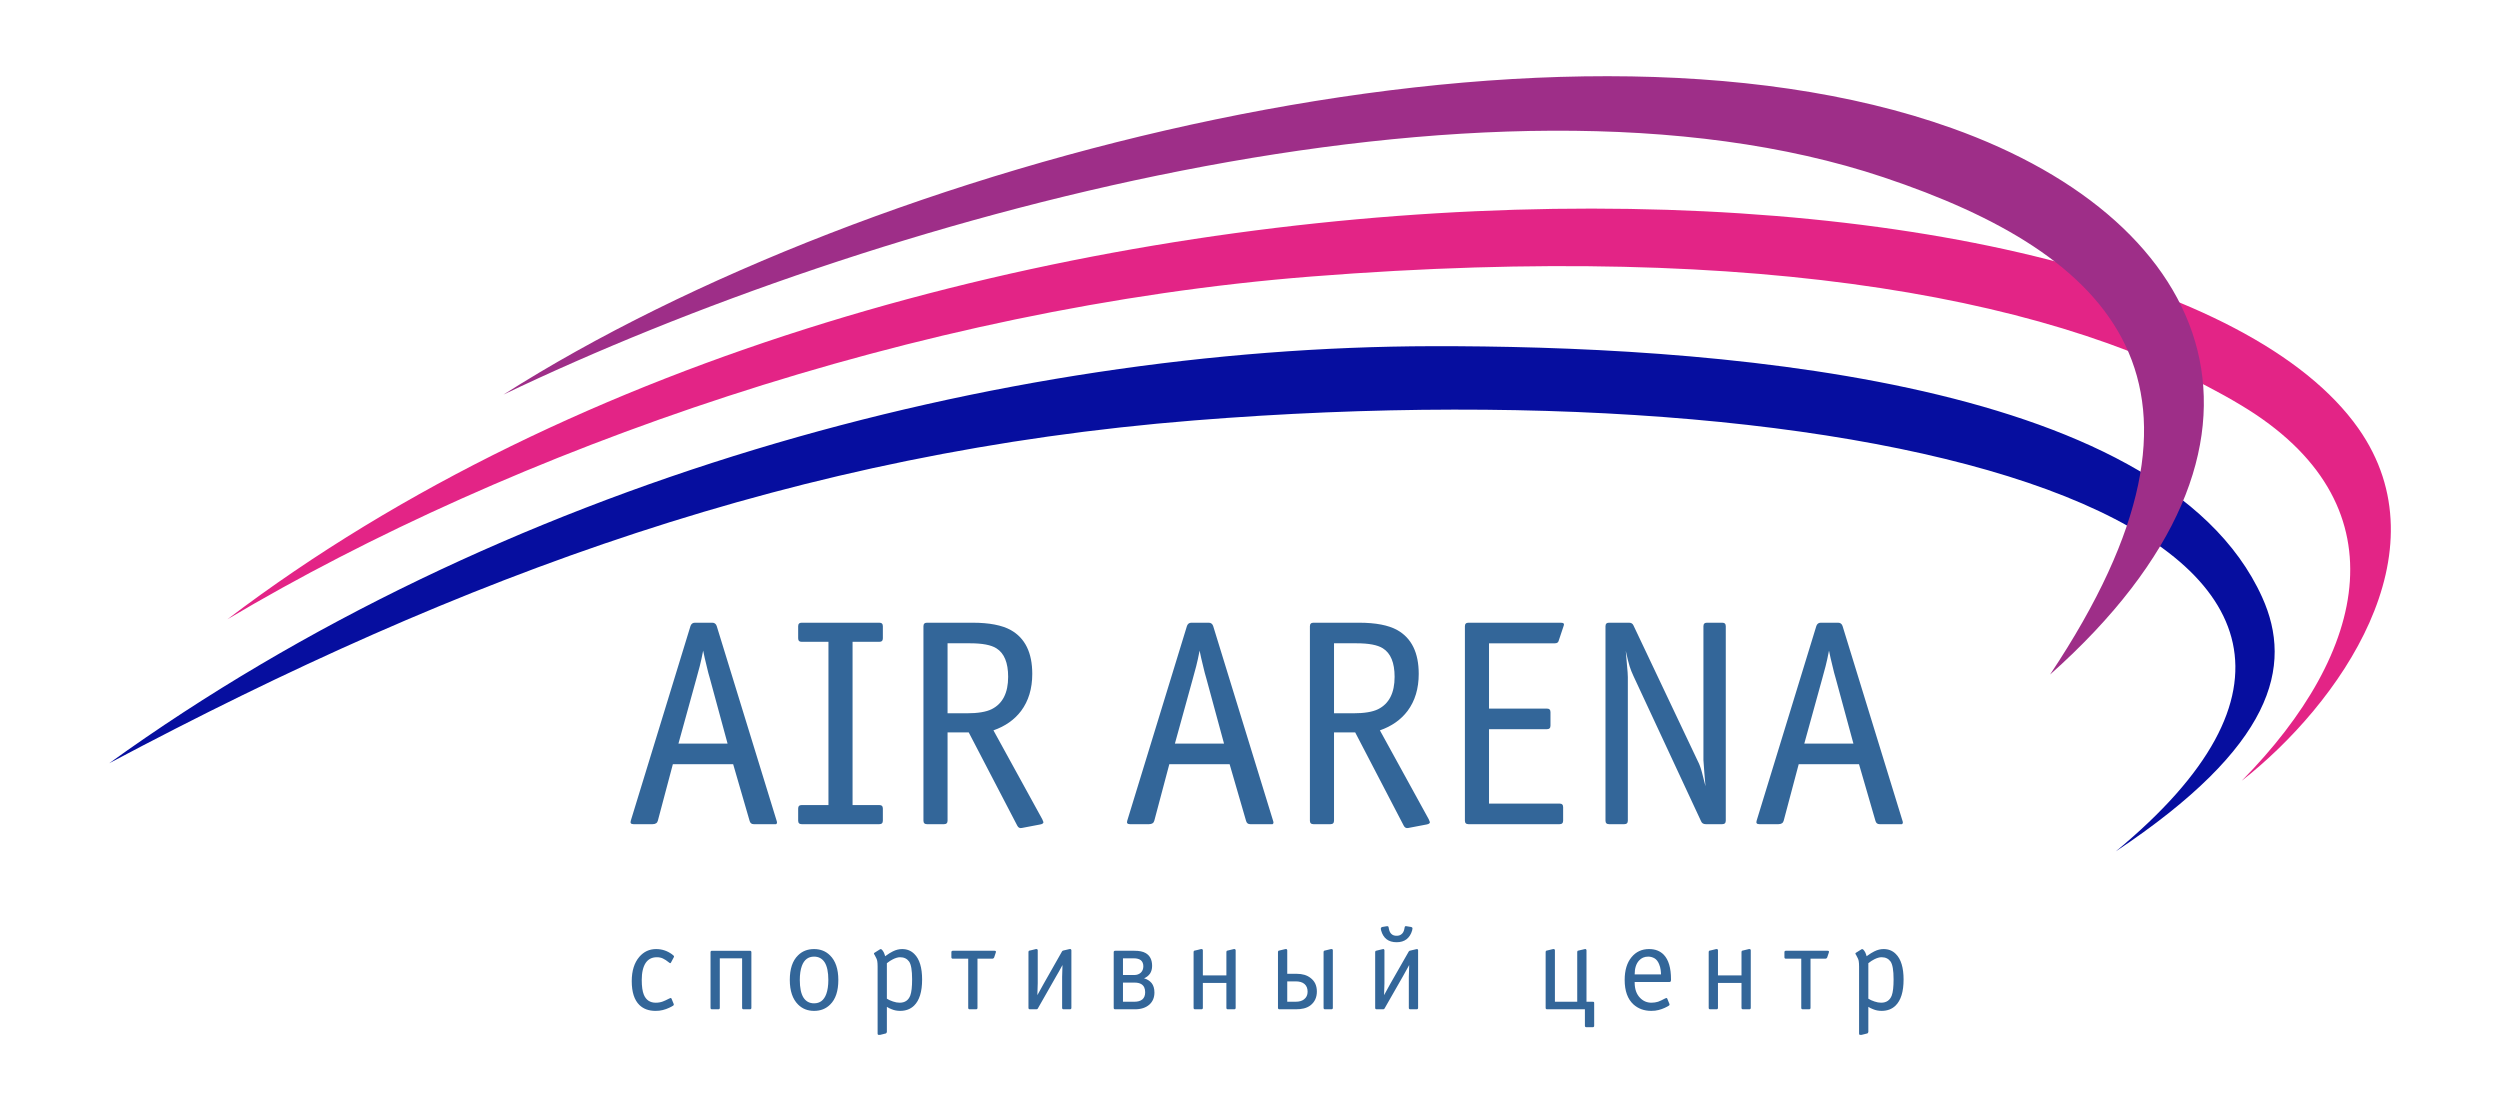 <?xml version="1.0" encoding="UTF-8"?>
<!DOCTYPE svg PUBLIC "-//W3C//DTD SVG 1.1//EN" "http://www.w3.org/Graphics/SVG/1.1/DTD/svg11.dtd">
<!-- Creator: CorelDRAW 2018 (64-Bit) -->
<svg xmlns="http://www.w3.org/2000/svg" xml:space="preserve" width="180mm" height="80mm" version="1.1" style="shape-rendering:geometricPrecision; text-rendering:geometricPrecision; image-rendering:optimizeQuality; fill-rule:evenodd; clip-rule:evenodd"
viewBox="0 0 18000 8000"
 xmlns:xlink="http://www.w3.org/1999/xlink">
 <defs>
  <style type="text/css">
   <![CDATA[
    .fil1 {fill:#060E9F}
    .fil4 {fill:#336699}
    .fil3 {fill:#9E2E88}
    .fil2 {fill:#E32486}
    .fil0 {fill:#336699;fill-rule:nonzero}
   ]]>
  </style>
 </defs>
 <g id="Слой_x0020_1">
  <g id="_1985570754944">
   <path class="fil0" d="M5592.11 5910.76c4.24,11.31 2.82,19.05 -4.22,23.29l-160.96 0c-15.52,0 -25.4,-7.77 -29.62,-23.29l-118.6 -408.69 -434.09 0 -108.01 406.58c-4.23,16.94 -16.94,25.4 -38.12,25.4l-137.63 0c-18.36,0 -24.73,-8.46 -19.06,-25.4l429.86 -1401.83c5.64,-15.53 16.23,-23.3 31.76,-23.3l124.94 0c15.53,0 26.12,7.77 31.77,23.3l431.98 1403.94zm-353.62 -556.91l-127.07 -468c-8.46,-28.24 -15.52,-55.05 -21.17,-80.46 -12.71,-50.83 -21.89,-91.07 -27.53,-120.7 -8.47,43.76 -16.59,80.81 -24.36,111.17 -7.76,30.36 -15.87,60.36 -24.36,89.99l-129.17 468 353.66 0zm1118.07 554.8c0,16.94 -8.45,25.4 -25.41,25.4l-559.04 0c-16.94,0 -25.41,-8.46 -25.41,-25.4l0 -86.81c0,-16.96 8.47,-25.42 25.41,-25.42l192.7 0 0 -1175.26 -192.7 0c-16.94,0 -25.41,-8.47 -25.41,-25.42l0 -86.82c0,-16.93 8.47,-25.4 25.41,-25.4l559.04 0c16.96,0 25.41,8.47 25.41,25.4l0 86.82c0,16.95 -8.45,25.42 -25.41,25.42l-192.7 0 0 1175.26 192.7 0c16.96,0 25.41,8.46 25.41,25.42l0 86.81zm1156.2 10.57c0,8.49 -7.76,14.14 -23.28,16.96l-133.41 25.42c-14.12,2.81 -24.71,-2.84 -31.77,-16.96l-349.4 -671.27 -152.47 0 0 635.28c0,16.94 -8.46,25.4 -25.42,25.4l-122.82 0c-16.92,0 -25.4,-8.46 -25.4,-25.4l0 -1399.73c0,-16.93 8.48,-25.4 25.4,-25.4l328.23 0c120.01,0 211.75,17.65 275.28,52.93 103.07,57.88 154.59,163.06 154.59,315.53 0,105.87 -26.81,194.82 -80.47,266.8 -48,63.54 -114.34,110.13 -199.05,139.76l351.52 639.88 8.47 20.8zm-254.1 -1046.07c0,-101.64 -28.24,-170.11 -84.71,-205.41 -38.11,-23.99 -100.93,-35.99 -188.46,-35.99l-163.06 0 0 503.97 137.65 0c80.46,0 140.46,-9.86 180,-29.63 79.06,-39.52 118.58,-117.19 118.58,-232.94zm1907.94 1037.61c4.24,11.31 2.81,19.05 -4.23,23.29l-160.95 0c-15.53,0 -25.41,-7.77 -29.63,-23.29l-118.6 -408.69 -434.09 0 -108 406.58c-4.23,16.94 -16.94,25.4 -38.12,25.4l-137.64 0c-18.36,0 -24.72,-8.46 -19.06,-25.4l429.87 -1401.83c5.63,-15.53 16.22,-23.3 31.75,-23.3l124.94 0c15.53,0 26.12,7.77 31.77,23.3l431.99 1403.94zm-353.63 -556.91l-127.06 -468c-8.47,-28.24 -15.53,-55.05 -21.18,-80.46 -12.71,-50.83 -21.89,-91.07 -27.54,-120.7 -8.45,43.76 -16.58,80.81 -24.35,111.17 -7.75,30.36 -15.87,60.36 -24.35,89.99l-129.17 468 353.65 0zm1482.3 565.37c0,8.49 -7.75,14.14 -23.28,16.96l-133.43 25.42c-14.1,2.81 -24.69,-2.84 -31.75,-16.96l-349.41 -671.27 -152.46 0 0 635.28c0,16.94 -8.46,25.4 -25.41,25.4l-122.83 0c-16.93,0 -25.4,-8.46 -25.4,-25.4l0 -1399.73c0,-16.93 8.47,-25.4 25.4,-25.4l328.24 0c119.99,0 211.75,17.65 275.28,52.93 103.05,57.88 154.58,163.06 154.58,315.53 0,105.87 -26.81,194.82 -80.46,266.8 -48.01,63.54 -114.36,110.13 -199.07,139.76l351.53 639.88 8.47 20.8zm-254.1 -1046.07c0,-101.64 -28.23,-170.11 -84.71,-205.41 -38.11,-23.99 -100.94,-35.99 -188.47,-35.99l-163.05 0 0 503.97 137.65 0c80.46,0 140.47,-9.86 180,-29.63 79.05,-39.52 118.58,-117.19 118.58,-232.94zm1217.61 -368.45l-36 107.99c-2.83,12.71 -12,19.06 -27.53,19.06l-474.34 0 0 470.1 417.16 0c16.95,0 25.4,8.48 25.4,25.4l0 97.42c0,16.94 -8.45,25.41 -25.4,25.41l-417.16 0 0 535.75 508.21 0c16.96,0 25.42,8.47 25.42,25.4l0 97.42c0,16.94 -8.46,25.4 -25.42,25.4l-656.45 0c-16.92,0 -25.39,-8.46 -25.39,-25.4l0 -1399.73c0,-16.93 8.47,-25.4 25.39,-25.4l664.92 0c19.77,0 26.83,7.06 21.19,21.18zm1166.78 1403.95c0,16.94 -8.47,25.4 -25.41,25.4l-118.59 0c-16.94,0 -28.24,-7.05 -33.87,-21.17l-487.04 -1046.07c-11.32,-24.02 -20.48,-47.3 -27.54,-69.89 -7.06,-22.6 -16.22,-59.28 -27.54,-110.11 1.42,24 4.24,57.17 8.48,99.51 4.23,42.36 6.35,72 6.35,88.94l0 1033.39c0,16.94 -8.47,25.4 -25.4,25.4l-110.13 0c-16.92,0 -25.41,-8.46 -25.41,-25.4l0 -1399.73c0,-16.93 8.49,-25.4 25.41,-25.4l144 0c15.53,0 26.13,6.35 31.78,19.06l463.74 978.31c11.3,21.18 21.17,48.01 29.64,80.47 2.83,11.3 11.3,44.48 25.42,99.54 -5.65,-62.12 -10.59,-124.95 -14.83,-188.46l0 -963.52c0,-16.93 8.47,-25.4 25.42,-25.4l110.11 0c16.94,0 25.41,8.47 25.41,25.4l0 1399.73zm1272.66 2.11c4.23,11.31 2.82,19.05 -4.24,23.29l-160.94 0c-15.53,0 -25.4,-7.77 -29.65,-23.29l-118.58 -408.69 -434.1 0 -107.99 406.58c-4.24,16.94 -16.94,25.4 -38.13,25.4l-137.63 0c-18.37,0 -24.72,-8.46 -19.07,-25.4l429.88 -1401.83c5.64,-15.53 16.23,-23.3 31.75,-23.3l124.95 0c15.52,0 26.11,7.77 31.76,23.3l431.99 1403.94zm-353.64 -556.91l-127.05 -468c-8.47,-28.24 -15.52,-55.05 -21.18,-80.46 -12.7,-50.83 -21.89,-91.07 -27.53,-120.7 -8.46,43.76 -16.59,80.81 -24.36,111.17 -7.75,30.36 -15.88,60.36 -24.35,89.99l-129.17 468 353.64 0z"/>
   <path class="fil1" d="M785.8 5495.69c2565.03,-1362.56 4960.1,-2239.73 7808.37,-2468.39 5135.6,-412.32 9384.02,835.97 6639.36,3102.71 1135.01,-755.26 1279.46,-1331.42 1054.17,-1829.48 -725.26,-1603.89 -4070.68,-1811.55 -5976,-1807.98 -3115.85,5.84 -6713.78,977.23 -9525.9,3003.14z"/>
   <path class="fil2" d="M1637.08 4459.04c2047.85,-1217.23 4959.7,-2244.91 7808.37,-2468.41 3259.41,-255.74 5427.53,168.51 6691.96,928.03 1165.18,699.89 918.11,1774.19 2.99,2702.99 701.93,-551.04 1470.03,-1640.96 840.4,-2536.52 -1528.23,-2173.82 -10303.11,-2455.9 -15343.72,1373.91z"/>
   <path class="fil3" d="M3625.11 2841.07c2624.25,-1257.86 7083.35,-2520.06 9937.66,-1564.16 1647.71,551.83 2595.13,1483.31 1197.49,3580.1 1868.16,-1662.52 1197.97,-3255.21 -708.09,-3934.77 -2895.4,-1032.22 -7767.21,227.13 -10427.06,1918.83z"/>
   <path class="fil4" d="M4851.44 7233.59c0,2.63 -1.75,5.27 -6.14,7.9 -4.39,3.51 -14.05,7.9 -28.1,14.93 -14.04,6.14 -28.97,12.28 -44.77,15.8 -15.8,4.39 -33.36,6.14 -52.67,6.14 -48.29,0 -86.91,-14.04 -115.88,-42.14 -36.88,-35.99 -55.31,-93.05 -55.31,-172.06 0,-74.62 18.43,-132.56 54.43,-174.7 32.48,-37.75 72.86,-56.19 121.15,-56.19 41.26,0 79.01,12.29 113.24,36.87 7.91,6.15 13.17,10.54 14.93,13.17 0.88,2.63 0.88,6.15 -0.88,8.78l-21.07 39.51 -4.39 3.51c-1.75,0 -5.26,-1.76 -10.53,-6.15 -14.92,-12.29 -29.85,-21.95 -43.02,-28.09 -13.17,-6.15 -28.09,-8.78 -43.01,-8.78 -36,0 -62.34,14.05 -80.77,41.26 -18.44,28.1 -28.09,68.48 -28.09,122.03 0,47.4 5.26,82.52 14.92,106.22 15.8,38.63 44.78,57.94 86.03,57.94 17.56,0 34.24,-2.63 50.92,-8.78 9.66,-3.51 25.46,-10.53 45.65,-21.06l10.54 -4.39c4.39,1.75 6.14,3.51 6.14,4.39l15.8 38.62 0.88 5.27zm558.46 22.83c0,7.02 -3.52,10.53 -10.54,10.53l-45.65 0c-7.02,0 -10.53,-3.51 -10.53,-10.53l0 -356.43 -160.66 0 0 356.43c0,7.02 -3.51,10.53 -10.53,10.53l-45.65 0c-7.03,0 -10.54,-3.51 -10.54,-10.53l0 -400.32c0,-7.03 3.51,-10.54 10.54,-10.54l273.02 0c7.02,0 10.54,3.51 10.54,10.54l0 400.32zm626.05 -201.04c0,79.89 -19.31,138.71 -58.82,177.33 -30.72,30.73 -69.35,45.65 -115.88,45.65 -45.65,0 -84.27,-14.92 -115,-45.65 -39.51,-39.5 -59.7,-98.32 -59.7,-177.33 0,-79.01 19.31,-137.83 58.82,-176.46 30.73,-30.73 69.36,-45.65 115.88,-45.65 45.65,0 84.28,14.92 115,45.65 39.51,38.63 59.7,98.33 59.7,176.46zm-71.98 0c0,-56.19 -8.78,-98.32 -26.34,-126.42 -17.56,-27.21 -43.02,-41.26 -76.38,-41.26 -42.14,0 -71.11,21.95 -87.79,66.72 -9.66,26.34 -14.92,60.58 -14.92,100.96 0,57.06 8.78,99.2 26.34,127.29 17.55,27.22 43.01,41.26 76.37,41.26 42.14,0 71.11,-21.94 87.79,-66.72 9.66,-26.33 14.93,-60.57 14.93,-101.83zm675.21 -2.63c0,87.79 -19.32,150.12 -57.94,187.86 -26.34,25.46 -59.7,37.75 -100.08,37.75 -21.07,0 -42.14,-3.51 -62.33,-12.29 -11.42,-4.39 -22.83,-9.65 -33.36,-16.68l0 180.85c-1.76,6.14 -4.39,9.66 -7.03,10.53l-42.13 10.54c-3.52,0 -7.03,0 -9.66,0 -5.27,0 -7.9,-3.51 -7.9,-9.66l0 -481.96c0,-16.68 -0.88,-29.85 -2.64,-40.39 -1.75,-10.53 -7.9,-24.58 -17.55,-41.26 -4.39,-6.14 -6.15,-10.53 -6.15,-12.29 0,-2.63 0.88,-3.51 1.76,-4.39 0.87,-0.87 1.75,-0.87 2.63,-1.75l37.75 -23.7c5.27,-3.52 10.54,-2.64 14.92,1.75 4.39,4.39 9.66,11.41 14.05,20.19 4.39,9.66 7.03,18.44 9.66,27.22l7.02 -5.27c16.68,-12.29 32.48,-21.95 48.29,-29.85 22.82,-11.41 44.77,-16.68 66.72,-16.68 35.11,0 64.08,11.42 87.79,35.12 37.74,36.87 56.18,99.2 56.18,184.36zm-71.99 -1.76c0,-64.09 -7.02,-107.11 -21.95,-128.17 -14.92,-20.19 -35.99,-30.73 -64.96,-30.73 -14.92,0 -32.48,5.27 -51.79,14.92 -13.18,6.15 -27.22,15.81 -43.02,28.1l0 255.46c11.41,7.91 26.33,14.05 43.89,20.19 17.56,6.15 33.36,8.78 48.29,8.78 37.75,0 63.2,-17.55 76.37,-51.79 8.78,-23.7 13.17,-62.33 13.17,-116.76zm602.35 -192.26l-11.4 34.24c-2.64,6.14 -7.03,9.66 -14.05,9.66l-106.23 0 0 353.79c0,7.02 -3.51,10.53 -10.53,10.53l-45.65 0c-7.02,0 -10.54,-3.51 -10.54,-10.53l0 -353.79 -110.61 0c-7.02,0 -10.54,-3.52 -10.54,-10.54l0 -35.99c0,-7.03 3.52,-10.54 10.54,-10.54l300.24 0c6.14,0 8.77,1.76 9.65,4.39 0.88,2.63 0,6.15 -0.88,8.78zm544.42 397.69c0,7.02 -3.51,10.53 -10.53,10.53l-45.66 0c-7.02,0 -10.53,-3.51 -10.53,-10.53l0 -222.99 2.64 -85.16c-6.15,11.42 -14.05,26.34 -25.47,46.53 -11.41,20.2 -17.55,31.61 -19.31,33.36l-133.44 234.4c-1.75,2.64 -5.26,4.39 -9.65,4.39l-46.53 0c-7.02,0 -10.54,-3.51 -10.54,-10.53l0 -401.2c0,-6.15 1.76,-9.66 6.15,-10.53l19.31 -4.39 28.09 -7.03 7.03 0c2.63,0 4.39,2.64 6.14,7.9l0 237.91 -2.63 86.04 44.77 -80.77 133.44 -235.28c2.64,-2.63 4.39,-4.38 5.27,-4.38l48.28 -11.42 7.03 0c2.63,0 4.38,2.64 6.14,7.9l0 415.25zm597.96 -110.62c0,36.87 -12.29,65.84 -36.87,87.79 -25.46,21.95 -59.7,33.36 -102.71,33.36l-143.1 0c-7.02,0 -10.54,-3.51 -10.54,-10.53l0 -400.32c0,-7.03 3.52,-10.54 10.54,-10.54l138.71 0c34.23,0 61.45,5.27 80.76,16.68 30.73,17.56 46.53,48.28 46.53,92.18 0,21.95 -5.27,40.38 -14.93,55.31 -10.53,14.92 -24.58,26.33 -43.01,34.24 21.95,6.14 40.38,17.55 54.43,34.23 13.16,16.68 20.19,39.51 20.19,67.6zm-79.89 -188.74c0,-18.44 -6.14,-33.37 -17.56,-43.02 -12.29,-9.66 -28.97,-14.05 -50.91,-14.05l-78.13 0 0 120.27 80.76 0c20.19,0 35.99,-6.14 48.28,-17.56 11.42,-11.41 17.56,-26.33 17.56,-45.64zm13.17 186.99c0,-27.22 -8.78,-46.53 -27.22,-57.95 -12.28,-7.9 -28.97,-11.41 -50.03,-11.41l-82.52 0 0 137.83 82.52 0c23.7,0 43.01,-5.27 57.06,-16.68 13.17,-11.41 20.19,-28.09 20.19,-51.79zm651.52 112.37c0,7.02 -3.51,10.53 -10.53,10.53l-45.65 0c-7.03,0 -10.54,-3.51 -10.54,-10.53l0 -179.09 -169.43 0 0 179.09c0,7.02 -3.51,10.53 -10.54,10.53l-45.65 0c-7.02,0 -10.53,-3.51 -10.53,-10.53l0 -401.2c0,-6.15 1.76,-9.66 6.14,-10.53l19.32 -4.39 28.09 -7.03 7.02 0c2.64,0 4.39,2.64 6.15,7.9l0 181.73 169.43 0 0 -167.68c0,-6.15 1.76,-9.66 6.15,-10.53l47.4 -11.42 7.03 0c2.63,0 4.39,2.64 6.14,7.9l0 415.25zm699.79 0c0,7.02 -3.51,10.53 -10.54,10.53l-45.64 0c-7.03,0 -10.54,-3.51 -10.54,-10.53l0 -401.2c0,-6.15 1.76,-9.66 6.15,-10.53l47.4 -11.42 7.03 0c2.63,0 4.39,2.64 6.14,7.03l0 416.12zm-115 -117.64c0,43.01 -15.81,76.37 -46.53,100.08 -14.05,10.53 -29.85,17.56 -47.41,21.95 -17.55,4.39 -36.87,6.14 -57.94,6.14l-117.63 0c-7.03,0 -10.54,-3.51 -10.54,-10.53l0 -401.2c0,-6.15 1.76,-9.66 6.15,-10.53l47.4 -11.42 7.02 0c2.64,0 4.39,2.64 6.15,7.9l0 170.31 68.48 0c40.38,0 73.74,9.66 99.2,29.85 14.04,10.54 25.46,23.7 33.36,39.51 7.9,16.68 12.29,35.99 12.29,57.94zm-66.72 1.76c0,-23.71 -7.03,-42.15 -21.95,-55.31 -14.92,-13.17 -36.87,-19.32 -64.09,-19.32l-60.57 0 0 146.61 60.57 0c24.59,0 44.78,-5.27 59.7,-16.68 17.56,-13.17 26.34,-31.6 26.34,-55.3zm752.47 -440.71c-7.9,27.22 -21.07,47.41 -39.5,62.33 -19.32,14.93 -43.02,21.95 -71.99,21.95 -58.82,0 -95.69,-28.09 -111.49,-84.28l-2.64 -13.17c0.88,-5.26 2.64,-8.78 7.03,-11.41 0.88,0 1.75,0 2.63,-0.88l31.6 -5.27c8.78,-1.75 14.05,0.88 14.93,7.03l2.63 13.17c3.51,18.43 11.41,31.6 22.83,39.5 8.78,6.15 19.31,8.78 32.48,8.78 12.29,0 22.82,-2.63 31.6,-8.78 12.3,-7.9 20.19,-21.07 23.71,-39.5l2.63 -13.17c0.88,-5.27 4.39,-7.9 8.78,-7.9l6.15 0.87 31.6 5.27c2.63,0.88 4.39,1.76 6.14,2.64 1.76,0.87 2.64,3.51 3.51,7.9l-2.63 14.92zm43.02 556.59c0,7.02 -3.51,10.53 -10.54,10.53l-45.65 0c-7.02,0 -10.53,-3.51 -10.53,-10.53l0 -222.99 2.63 -85.16 -44.77 80.77 -133.44 233.52c-1.76,2.64 -5.27,4.39 -9.66,4.39l-46.52 0c-7.03,0 -10.54,-3.51 -10.54,-10.53l0 -400.32c0,-6.15 1.76,-9.66 6.15,-10.54l17.55 -4.39 29.85 -7.02 7.02 -0.88c2.64,0 4.39,2.64 6.15,7.9l0 237.91 -2.63 86.04 44.77 -81.65 133.44 -233.52c2.63,-2.63 4.39,-4.39 5.27,-4.39l48.28 -11.41 7.02 -0.88c2.64,0 4.39,2.64 6.15,7.9l0 415.25zm1267.78 129.05c0,7.02 -3.51,10.53 -10.53,10.53l-45.65 0c-7.03,0 -10.54,-3.51 -10.54,-10.53l0 -118.52 -272.14 0c-7.03,0 -10.54,-3.51 -10.54,-10.53l0 -401.2c0,-6.15 1.76,-9.66 6.15,-10.53l47.4 -11.42 7.02 0c2.64,0 4.39,2.64 6.15,7.9l0 371.35 160.66 0 0 -357.3c0,-6.15 1.75,-9.66 6.14,-10.53l49.16 -11.42 6.15 0c1.75,0 3.51,2.64 5.26,7.9l0 371.35 43.02 0c6.15,0 10.54,0.88 11.42,2.63 0.87,1.76 0.87,4.39 0.87,8.78l0 161.54zm553.19 -330.09c0,9.65 -3.51,14.92 -9.65,14.92l-251.96 0 0 4.39c0,47.41 13.17,83.4 38.63,109.74 22.82,23.7 50.04,35.11 82.52,35.11 16.68,0 32.48,-2.63 47.41,-7.02 14.92,-5.27 30.72,-13.17 49.16,-22.82l10.53 -4.39c4.39,1.75 6.15,3.51 6.15,4.39l15.8 38.62 0.88 5.27c0,2.63 -1.76,5.27 -6.15,7.9 -4.39,3.51 -14.04,7.9 -28.09,14.93 -14.05,6.14 -28.97,12.28 -44.77,15.8 -15.81,4.39 -33.36,6.14 -52.68,6.14 -51.79,0 -93.93,-15.8 -128.17,-46.52 -42.14,-38.63 -63.2,-97.45 -63.2,-176.46 0,-69.35 16.67,-123.78 49.16,-163.29 32.48,-39.51 74.62,-58.82 126.41,-58.82 44.77,0 79.89,14.05 106.23,41.26 34.23,35.99 51.79,94.81 51.79,176.46l0 4.39zm-71.98 -39.51c0,-8.78 -0.88,-20.19 -2.64,-33.36 -1.76,-13.17 -5.27,-27.21 -11.41,-41.26 -7.9,-19.31 -19.32,-33.36 -32.48,-41.26 -14.05,-7.9 -28.98,-12.29 -45.65,-12.29 -27.22,0 -49.16,9.66 -65.85,28.09 -21.06,22.83 -31.6,56.19 -31.6,100.08l189.63 0zm646.25 240.55c0,7.02 -3.51,10.53 -10.54,10.53l-45.65 0c-7.02,0 -10.53,-3.51 -10.53,-10.53l0 -179.09 -169.44 0 0 179.09c0,7.02 -3.51,10.53 -10.53,10.53l-45.65 0c-7.03,0 -10.54,-3.51 -10.54,-10.53l0 -401.2c0,-6.15 1.76,-9.66 6.15,-10.53l19.31 -4.39 28.09 -7.03 7.03 0c2.63,0 4.39,2.64 6.14,7.9l0 181.73 169.44 0 0 -167.68c0,-6.15 1.75,-9.66 6.14,-10.53l47.41 -11.42 7.02 0c2.64,0 4.39,2.64 6.15,7.9l0 415.25zm561.96 -397.69l-11.41 34.24c-2.64,6.14 -7.03,9.66 -14.05,9.66l-106.23 0 0 353.79c0,7.02 -3.51,10.53 -10.53,10.53l-45.65 0c-7.02,0 -10.54,-3.51 -10.54,-10.53l0 -353.79 -110.61 0c-7.02,0 -10.54,-3.52 -10.54,-10.54l0 -35.99c0,-7.03 3.52,-10.54 10.54,-10.54l300.24 0c6.15,0 8.78,1.76 9.66,4.39 0.87,2.63 0,6.15 -0.88,8.78zm538.26 194.02c0,87.79 -19.31,150.12 -57.94,187.86 -26.33,25.46 -59.69,37.75 -100.08,37.75 -21.07,0 -42.13,-3.51 -62.33,-12.29 -11.41,-4.39 -22.82,-9.65 -33.36,-16.68l0 180.85c-1.75,6.14 -4.39,9.66 -7.02,10.53l-42.14 10.54c-3.51,0 -7.02,0 -9.66,0 -5.26,0 -7.89,-3.51 -7.89,-9.66l0 -481.96c0,-16.68 -0.88,-29.85 -2.64,-40.39 -1.75,-10.53 -7.9,-24.58 -17.56,-41.26 -4.39,-6.14 -6.14,-10.53 -6.14,-12.29 0,-2.63 0.87,-3.51 1.75,-4.39 0.88,-0.87 1.76,-0.87 2.63,-1.75l37.76 -23.7c5.26,-3.52 10.53,-2.64 14.92,1.75 4.39,4.39 9.66,11.41 14.05,20.19 4.39,9.66 7.02,18.44 9.65,27.22l7.03 -5.27c16.68,-12.29 32.48,-21.95 48.28,-29.85 22.82,-11.41 44.77,-16.68 66.72,-16.68 35.12,0 64.09,11.42 87.79,35.12 37.75,36.87 56.18,99.2 56.18,184.36zm-71.98 -1.76c0,-64.09 -7.02,-107.11 -21.95,-128.17 -14.92,-20.19 -36,-30.73 -64.97,-30.73 -14.92,0 -32.48,5.27 -51.79,14.92 -13.17,6.15 -27.21,15.81 -43.02,28.1l0 255.46c11.42,7.91 26.34,14.05 43.9,20.19 17.55,6.15 33.36,8.78 48.28,8.78 37.75,0 63.21,-17.55 76.38,-51.79 8.78,-23.7 13.17,-62.33 13.17,-116.76z"/>
  </g>
 </g>
</svg>
